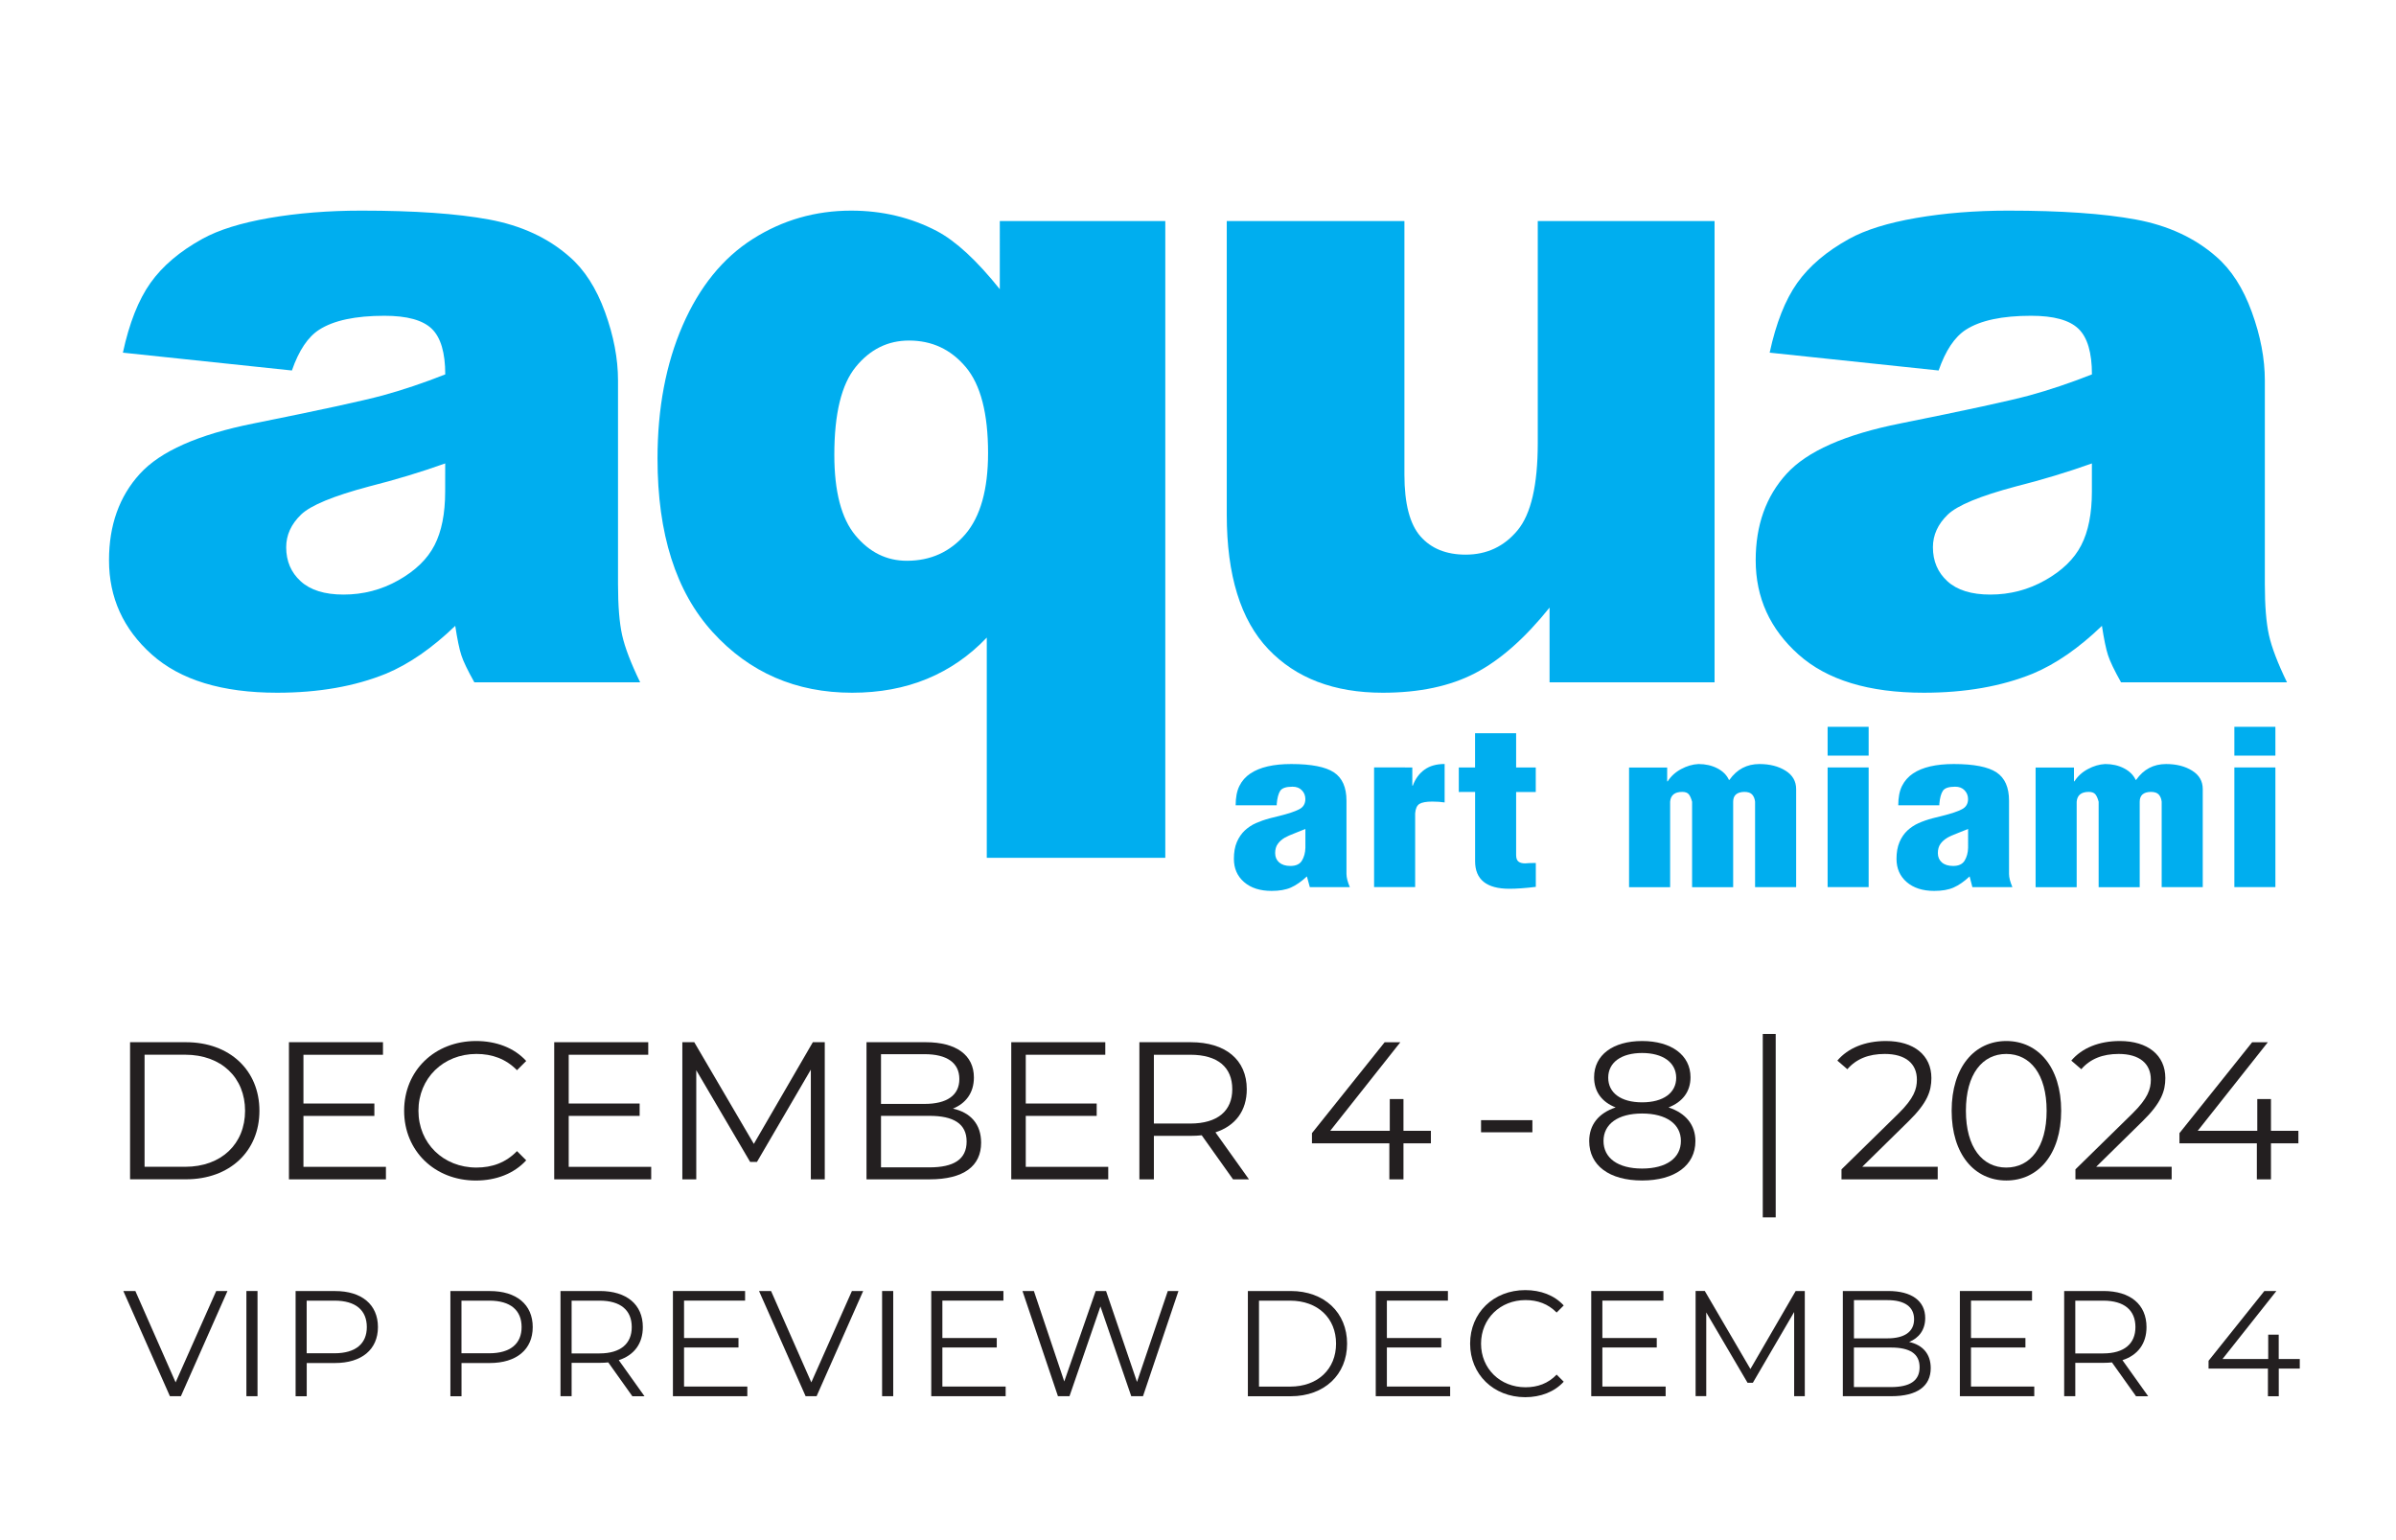 <?xml version="1.0" encoding="utf-8"?>
<!-- Generator: Adobe Illustrator 24.0.1, SVG Export Plug-In . SVG Version: 6.00 Build 0)  -->
<svg version="1.1" id="Layer_1" xmlns="http://www.w3.org/2000/svg" xmlns:xlink="http://www.w3.org/1999/xlink" x="0px" y="0px"
	 viewBox="0 0 504 324" style="enable-background:new 0 0 504 324;" xml:space="preserve">
<style type="text/css">
	.st0{fill:#00AEEF;}
	.st1{fill:#231F20;}
</style>
<g id="Layer_2_1_">
	<g>
		<g>
			<path class="st0" d="M61.4,77.94l-35.55-3.75c1.34-6.21,3.27-11.1,5.8-14.67c2.53-3.56,6.17-6.65,10.92-9.27
				c3.41-1.89,8.1-3.35,14.07-4.39c5.97-1.03,12.43-1.55,19.37-1.55c11.15,0,20.1,0.62,26.86,1.87s12.4,3.85,16.9,7.81
				c3.17,2.74,5.66,6.62,7.49,11.65S130,75.46,130,80.03v42.86c0,4.57,0.29,8.15,0.87,10.74s1.84,5.89,3.79,9.91H99.78
				c-1.4-2.5-2.32-4.4-2.74-5.71c-0.43-1.31-0.85-3.37-1.28-6.17c-4.87,4.69-9.72,8.04-14.53,10.05
				c-6.58,2.68-14.22,4.02-22.94,4.02c-11.57,0-20.36-2.68-26.36-8.04s-9-11.97-9-19.83c0-7.37,2.16-13.43,6.49-18.18
				c4.32-4.75,12.3-8.28,23.94-10.6c13.95-2.8,23-4.77,27.14-5.89c4.14-1.13,8.53-2.6,13.16-4.43c0-4.57-0.95-7.77-2.83-9.59
				c-1.89-1.83-5.21-2.74-9.96-2.74c-6.09,0-10.66,0.97-13.71,2.92C64.78,70.87,62.86,73.73,61.4,77.94z M93.65,97.49
				c-5.12,1.83-10.45,3.44-15.99,4.84c-7.55,2.01-12.34,3.99-14.35,5.94c-2.07,2.01-3.11,4.29-3.11,6.85c0,2.92,1.02,5.32,3.06,7.17
				c2.04,1.86,5.04,2.79,9,2.79c4.14,0,8-1,11.56-3.02c3.56-2.01,6.09-4.46,7.58-7.36c1.49-2.89,2.24-6.65,2.24-11.29L93.65,97.49
				L93.65,97.49z"/>
			<path class="st0" d="M245.12,180.46h-37.55v-46.33c-3.66,3.84-7.85,6.73-12.57,8.68c-4.72,1.95-9.98,2.92-15.76,2.92
				c-11.82,0-21.6-4.25-29.33-12.75c-7.74-8.5-11.6-20.67-11.6-36.5c0-10.6,1.77-19.95,5.3-28.05s8.44-14.15,14.71-18.14
				s13.19-5.98,20.74-5.98c6.52,0,12.52,1.43,18,4.29c4.02,2.13,8.43,6.21,13.25,12.24V46.5h34.81L245.12,180.46L245.12,180.46z
				 M207.84,95.3c0-8.35-1.57-14.38-4.7-18.09c-3.14-3.72-7.11-5.57-11.93-5.57c-4.45,0-8.18,1.84-11.19,5.53
				c-3.02,3.69-4.52,9.85-4.52,18.5c0,7.74,1.48,13.39,4.43,16.95c2.95,3.56,6.56,5.35,10.83,5.35c5,0,9.09-1.86,12.29-5.57
				C206.24,108.67,207.84,102.97,207.84,95.3z"/>
			<path class="st0" d="M360.67,143.54h-34.72v-15.72c-5.18,6.46-10.4,11.06-15.67,13.8c-5.27,2.74-11.74,4.11-19.42,4.11
				c-10.23,0-18.26-3.06-24.08-9.18c-5.82-6.12-8.73-15.55-8.73-28.28V46.5h37.37v53.36c0,6.09,1.13,10.42,3.38,12.98
				s5.42,3.84,9.5,3.84c4.45,0,8.09-1.71,10.92-5.12c2.83-3.41,4.25-9.53,4.25-18.37V46.5h37.19v97.04H360.67z"/>
			<path class="st0" d="M407.79,77.94l-35.54-3.75c1.34-6.21,3.27-11.1,5.8-14.67c2.53-3.56,6.17-6.65,10.92-9.27
				c3.41-1.89,8.1-3.35,14.07-4.39c5.97-1.03,12.43-1.55,19.37-1.55c11.15,0,20.1,0.62,26.86,1.87s12.4,3.85,16.91,7.81
				c3.17,2.74,5.67,6.62,7.49,11.65c1.83,5.03,2.74,9.82,2.74,14.39v42.86c0,4.57,0.29,8.15,0.87,10.74s1.84,5.89,3.79,9.91h-34.91
				c-1.4-2.5-2.32-4.4-2.74-5.71c-0.43-1.31-0.85-3.37-1.28-6.17c-4.87,4.69-9.72,8.04-14.53,10.05
				c-6.58,2.68-14.22,4.02-22.94,4.02c-11.57,0-20.36-2.68-26.36-8.04s-9-11.97-9-19.83c0-7.37,2.16-13.43,6.49-18.18
				c4.32-4.75,12.3-8.28,23.94-10.6c13.95-2.8,23-4.77,27.14-5.89c4.14-1.13,8.53-2.6,13.16-4.43c0-4.57-0.94-7.77-2.83-9.59
				c-1.89-1.83-5.21-2.74-9.96-2.74c-6.09,0-10.66,0.97-13.71,2.92C411.17,70.87,409.25,73.73,407.79,77.94z M440.04,97.49
				c-5.12,1.83-10.45,3.44-15.99,4.84c-7.55,2.01-12.34,3.99-14.35,5.94c-2.07,2.01-3.11,4.29-3.11,6.85c0,2.92,1.02,5.32,3.06,7.17
				c2.04,1.86,5.04,2.79,9,2.79c4.14,0,8-1,11.56-3.02c3.56-2.01,6.09-4.46,7.58-7.36c1.49-2.89,2.24-6.65,2.24-11.29v-5.92H440.04z
				"/>
		</g>
		<g>
			<path class="st0" d="M274.91,184.37c-1.16,1.08-2.28,1.86-3.36,2.34c-1.09,0.48-2.45,0.71-4.07,0.71c-2.43,0-4.36-0.62-5.79-1.86
				c-1.43-1.24-2.14-2.87-2.14-4.88c0-1.38,0.2-2.55,0.62-3.53c0.42-0.97,0.97-1.78,1.66-2.43c0.69-0.64,1.47-1.16,2.33-1.55
				c0.87-0.38,1.85-0.73,2.93-1.02c0.44-0.12,1.1-0.28,2.01-0.5c1.92-0.48,3.31-0.94,4.18-1.4c0.87-0.44,1.3-1.16,1.3-2.15
				c0-0.72-0.24-1.34-0.73-1.84c-0.49-0.52-1.15-0.76-1.98-0.76c-1.34,0-2.2,0.29-2.58,0.87c-0.38,0.59-0.62,1.51-0.73,2.77v0.27
				h-8.64c0-1.65,0.26-3.01,0.79-4.07c0.52-1.06,1.29-1.94,2.31-2.62c1.99-1.33,4.85-1.99,8.59-1.99c4.23,0,7.23,0.59,8.99,1.76
				c1.75,1.16,2.63,3.15,2.63,5.94v15.42c0,0.75,0.24,1.68,0.71,2.78h-8.42L274.91,184.37z M274.59,174.39
				c-0.51,0.21-1.14,0.46-1.9,0.76c-1.2,0.46-2.01,0.82-2.45,1.08c-0.61,0.37-1.11,0.8-1.46,1.31c-0.37,0.5-0.55,1.16-0.55,1.93
				c0,0.82,0.28,1.46,0.84,1.96c0.57,0.49,1.35,0.74,2.37,0.74c1.16,0,1.97-0.37,2.42-1.12c0.45-0.74,0.7-1.64,0.73-2.7
				L274.59,174.39L274.59,174.39z"/>
			<path class="st0" d="M297.08,161.45v3.82h0.11c0.51-1.41,1.32-2.52,2.42-3.33s2.53-1.22,4.27-1.22v8.09
				c-0.76-0.12-1.63-0.18-2.61-0.18c-1.27,0-2.17,0.17-2.69,0.49c-0.52,0.33-0.82,0.98-0.9,1.98v15.51h-8.64v-25.17L297.08,161.45
				L297.08,161.45z"/>
			<path class="st0" d="M306.86,166.61v-5.16h3.42v-7.2h8.64v7.2h4.13v5.16h-4.13v13.27c0,0.66,0.16,1.11,0.49,1.37
				s0.8,0.38,1.42,0.38c0.29-0.03,0.55-0.05,0.81-0.06c0.25-0.02,0.72-0.03,1.42-0.03v5.03c-2.21,0.27-4.06,0.4-5.55,0.4
				c-4.81,0-7.22-1.94-7.22-5.8V166.6L306.86,166.61L306.86,166.61z"/>
			<path class="st0" d="M350.69,161.45v2.92h0.11c0.69-1.08,1.63-1.94,2.83-2.58c1.19-0.64,2.4-1,3.64-1.06
				c1.48,0,2.81,0.3,3.97,0.9c1.16,0.6,1.97,1.41,2.44,2.43h0.11c1.56-2.22,3.66-3.33,6.31-3.33c2.17,0,4,0.47,5.49,1.4
				c1.48,0.92,2.23,2.22,2.23,3.87v20.63h-8.64v-17.98c-0.07-0.63-0.28-1.13-0.62-1.51c-0.34-0.37-0.89-0.55-1.65-0.55
				c-1.55,0.03-2.34,0.72-2.34,2.07v17.98h-8.64v-17.98c-0.19-0.69-0.41-1.21-0.68-1.55s-0.74-0.52-1.39-0.52
				c-1.59,0-2.44,0.69-2.55,2.07v17.98h-8.64v-25.17h8.02V161.45z"/>
			<path class="st0" d="M384.44,158.96v-6.06h8.63v6.06H384.44z M384.44,186.62v-25.17h8.63v25.17H384.44z"/>
			<path class="st0" d="M414.31,184.37c-1.15,1.08-2.28,1.86-3.37,2.34c-1.08,0.48-2.44,0.71-4.08,0.71c-2.42,0-4.35-0.62-5.79-1.86
				c-1.43-1.24-2.14-2.87-2.14-4.88c0-1.38,0.21-2.55,0.63-3.53c0.41-0.97,0.97-1.78,1.66-2.43c0.69-0.64,1.47-1.16,2.34-1.55
				c0.86-0.38,1.84-0.73,2.93-1.02c0.44-0.12,1.11-0.28,2.01-0.5c1.92-0.48,3.31-0.94,4.18-1.4c0.87-0.44,1.3-1.16,1.3-2.15
				c0-0.72-0.25-1.34-0.73-1.84c-0.49-0.52-1.15-0.76-1.99-0.76c-1.35,0-2.2,0.29-2.58,0.87c-0.39,0.59-0.63,1.51-0.74,2.77v0.27
				h-8.64c0-1.65,0.26-3.01,0.79-4.07c0.53-1.06,1.3-1.94,2.31-2.62c1.99-1.33,4.85-1.99,8.58-1.99c4.23,0,7.23,0.59,8.99,1.76
				c1.75,1.16,2.63,3.15,2.63,5.94v15.42c0,0.75,0.24,1.68,0.71,2.78h-8.42L414.31,184.37z M413.99,174.39
				c-0.51,0.21-1.14,0.46-1.91,0.76c-1.19,0.46-2.01,0.82-2.44,1.08c-0.62,0.37-1.11,0.8-1.47,1.31c-0.36,0.5-0.54,1.16-0.54,1.93
				c0,0.82,0.28,1.46,0.84,1.96c0.56,0.49,1.35,0.74,2.37,0.74c1.16,0,1.96-0.37,2.42-1.12c0.45-0.74,0.7-1.64,0.73-2.7V174.39z"/>
			<path class="st0" d="M436.26,161.45v2.92h0.1c0.69-1.08,1.63-1.94,2.83-2.58c1.19-0.64,2.4-1,3.64-1.06c1.48,0,2.8,0.3,3.96,0.9
				c1.16,0.6,1.97,1.41,2.45,2.43h0.1c1.56-2.22,3.66-3.33,6.3-3.33c2.18,0,4,0.47,5.49,1.4c1.48,0.92,2.22,2.22,2.22,3.87v20.63
				h-8.64v-17.98c-0.07-0.63-0.28-1.13-0.62-1.51c-0.35-0.37-0.9-0.55-1.67-0.55c-1.55,0.03-2.33,0.72-2.33,2.07v17.98h-8.64v-17.98
				c-0.18-0.69-0.41-1.21-0.68-1.55c-0.28-0.34-0.73-0.52-1.39-0.52c-1.59,0-2.44,0.69-2.55,2.07v17.98h-8.64v-25.17h8.07V161.45z"
				/>
			<path class="st0" d="M470,158.96v-6.06h8.63v6.06H470z M470,186.62v-25.17h8.63v25.17H470z"/>
		</g>
	</g>
</g>
<g id="Layer_4">
</g>
<g>
	<path class="st1" d="M27.36,219.25h11.75c9.23,0,15.46,5.93,15.46,14.42s-6.22,14.42-15.46,14.42H27.36V219.25z M38.94,245.46
		c7.67,0,12.61-4.86,12.61-11.79s-4.95-11.79-12.61-11.79h-8.53v23.57H38.94z"/>
	<path class="st1" d="M81.18,245.46v2.64h-20.4v-28.85h19.78v2.64H63.83v10.26h14.92v2.6H63.83v10.72H81.18z"/>
	<path class="st1" d="M85.01,233.67c0-8.45,6.43-14.67,15.13-14.67c4.2,0,8,1.4,10.55,4.2l-1.94,1.94
		c-2.35-2.39-5.23-3.42-8.53-3.42c-6.97,0-12.2,5.11-12.2,11.95s5.23,11.95,12.2,11.95c3.3,0,6.18-1.03,8.53-3.46l1.94,1.94
		c-2.56,2.8-6.35,4.25-10.59,4.25C91.44,248.35,85.01,242.12,85.01,233.67z"/>
	<path class="st1" d="M136.98,245.46v2.64h-20.4v-28.85h19.78v2.64h-16.73v10.26h14.92v2.6h-14.92v10.72H136.98z"/>
	<path class="st1" d="M173.49,219.25v28.85h-2.93v-23.08l-11.33,19.41h-1.44l-11.33-19.29v22.96h-2.93v-28.85h2.51l12.53,21.39
		l12.41-21.39H173.49z"/>
	<path class="st1" d="M206.38,240.39c0,4.9-3.63,7.71-10.84,7.71h-13.27v-28.85h12.45c6.43,0,10.14,2.72,10.14,7.42
		c0,3.3-1.77,5.48-4.41,6.55C204.15,234.04,206.38,236.48,206.38,240.39z M185.32,221.76v10.47h9.19c4.62,0,7.29-1.77,7.29-5.23
		s-2.68-5.23-7.29-5.23H185.32z M203.33,240.14c0-3.75-2.76-5.4-7.83-5.4h-10.18v10.84h10.18
		C200.57,245.58,203.33,243.94,203.33,240.14z"/>
	<path class="st1" d="M233.12,245.46v2.64h-20.4v-28.85h19.78v2.64h-16.73v10.26h14.92v2.6h-14.92v10.72H233.12z"/>
	<path class="st1" d="M259.37,248.1l-6.59-9.27c-0.74,0.08-1.48,0.12-2.31,0.12h-7.75v9.15h-3.05v-28.85h10.8
		c7.34,0,11.79,3.71,11.79,9.89c0,4.53-2.39,7.71-6.59,9.07l7.05,9.89H259.37z M259.21,229.14c0-4.62-3.05-7.25-8.82-7.25h-7.67
		v14.47h7.67C256.16,236.35,259.21,233.67,259.21,229.14z"/>
	<path class="st1" d="M300.99,240.52h-5.77v7.58h-2.97v-7.58h-16.28v-2.14l15.29-19.12h3.3l-14.75,18.63h12.53v-6.68h2.88v6.68h5.77
		V240.52z"/>
	<path class="st1" d="M311.54,235.65h10.8v2.55h-10.8V235.65z"/>
	<path class="st1" d="M356.63,240.06c0,5.11-4.33,8.28-11.21,8.28c-6.92,0-11.13-3.17-11.13-8.28c0-3.46,1.98-5.89,5.56-7.09
		c-2.93-1.15-4.53-3.34-4.53-6.35c0-4.7,4-7.62,10.1-7.62s10.18,2.93,10.18,7.62c0,3.01-1.65,5.19-4.62,6.35
		C354.61,234.17,356.63,236.64,356.63,240.06z M353.58,240.02c0-3.54-3.05-5.77-8.16-5.77c-5.11,0-8.12,2.23-8.12,5.77
		c0,3.59,3.01,5.81,8.12,5.81C350.53,245.83,353.58,243.61,353.58,240.02z M345.42,231.9c4.49,0,7.17-2.02,7.17-5.15
		c0-3.26-2.84-5.23-7.17-5.23c-4.37,0-7.13,1.98-7.13,5.19C338.29,229.88,340.92,231.9,345.42,231.9z"/>
	<path class="st1" d="M370.8,217.52h2.72v38.58h-2.72V217.52z"/>
	<path class="st1" d="M407.6,245.46v2.64h-20.24V246l11.99-11.75c3.26-3.21,3.87-5.15,3.87-7.13c0-3.34-2.35-5.4-6.76-5.4
		c-3.38,0-5.98,1.03-7.87,3.21l-2.1-1.81c2.23-2.64,5.81-4.12,10.22-4.12c5.85,0,9.56,2.97,9.56,7.79c0,2.76-0.87,5.23-4.74,9.03
		l-9.81,9.64H407.6z"/>
	<path class="st1" d="M410.53,233.67c0-9.19,4.82-14.67,11.5-14.67s11.54,5.48,11.54,14.67s-4.86,14.67-11.54,14.67
		S410.53,242.86,410.53,233.67z M430.51,233.67c0-7.71-3.46-11.95-8.49-11.95s-8.49,4.25-8.49,11.95s3.46,11.95,8.49,11.95
		S430.51,241.38,430.51,233.67z"/>
	<path class="st1" d="M456.81,245.46v2.64h-20.24V246l11.99-11.75c3.26-3.21,3.87-5.15,3.87-7.13c0-3.34-2.35-5.4-6.76-5.4
		c-3.38,0-5.98,1.03-7.87,3.21l-2.1-1.81c2.23-2.64,5.81-4.12,10.22-4.12c5.85,0,9.56,2.97,9.56,7.79c0,2.76-0.87,5.23-4.74,9.03
		l-9.81,9.64H456.81z"/>
	<path class="st1" d="M483.47,240.52h-5.77v7.58h-2.97v-7.58h-16.28v-2.14l15.29-19.12h3.3l-14.75,18.63h12.53v-6.68h2.88v6.68h5.77
		V240.52z"/>
</g>
<g>
	<path class="st1" d="M47.85,271.59l-9.8,22.13h-2.31l-9.8-22.13h2.53l8.47,19.22l8.54-19.22H47.85z"/>
	<path class="st1" d="M51.83,271.59h2.34v22.13h-2.34V271.59z"/>
	<path class="st1" d="M79.5,279.18c0,4.71-3.42,7.56-9.04,7.56h-5.94v6.99h-2.34v-22.13h8.28C76.08,271.59,79.5,274.44,79.5,279.18z
		 M77.16,279.18c0-3.54-2.34-5.56-6.77-5.56h-5.88v11.07h5.88C74.82,284.68,77.16,282.66,77.16,279.18z"/>
	<path class="st1" d="M112.06,279.18c0,4.71-3.41,7.56-9.04,7.56h-5.94v6.99h-2.34v-22.13h8.28
		C108.64,271.59,112.06,274.44,112.06,279.18z M109.72,279.18c0-3.54-2.34-5.56-6.77-5.56h-5.88v11.07h5.88
		C107.38,284.68,109.72,282.66,109.72,279.18z"/>
	<path class="st1" d="M133.01,293.72l-5.06-7.11c-0.57,0.06-1.14,0.09-1.77,0.09h-5.94v7.02h-2.34v-22.13h8.28
		c5.63,0,9.04,2.84,9.04,7.59c0,3.48-1.83,5.91-5.06,6.96l5.41,7.59H133.01z M132.89,279.18c0-3.54-2.34-5.56-6.77-5.56h-5.88v11.1
		h5.88C130.55,284.71,132.89,282.66,132.89,279.18z"/>
	<path class="st1" d="M157.2,291.7v2.02h-15.65v-22.13h15.18v2.02h-12.84v7.87h11.45v1.99h-11.45v8.22H157.2z"/>
	<path class="st1" d="M181.57,271.59l-9.8,22.13h-2.31l-9.8-22.13h2.53l8.47,19.22l8.54-19.22H181.57z"/>
	<path class="st1" d="M185.55,271.59h2.34v22.13h-2.34V271.59z"/>
	<path class="st1" d="M211.54,291.7v2.02h-15.65v-22.13h15.18v2.02h-12.84v7.87h11.44v1.99h-11.44v8.22H211.54z"/>
	<path class="st1" d="M247.89,271.59l-7.46,22.13h-2.47l-6.48-18.88l-6.51,18.88h-2.43l-7.46-22.13h2.4l6.39,19.03l6.61-19.03h2.18
		l6.51,19.13l6.48-19.13H247.89z"/>
	<path class="st1" d="M262.49,271.59h9.01c7.08,0,11.86,4.55,11.86,11.07s-4.77,11.07-11.86,11.07h-9.01V271.59z M271.37,291.7
		c5.88,0,9.67-3.73,9.67-9.04s-3.79-9.04-9.67-9.04h-6.54v18.08H271.37z"/>
	<path class="st1" d="M305.04,291.7v2.02h-15.65v-22.13h15.18v2.02h-12.84v7.87h11.44v1.99h-11.44v8.22H305.04z"/>
	<path class="st1" d="M309.24,282.66c0-6.48,4.93-11.26,11.6-11.26c3.22,0,6.13,1.08,8.09,3.23l-1.49,1.49
		c-1.8-1.83-4.02-2.62-6.54-2.62c-5.34,0-9.36,3.92-9.36,9.17c0,5.25,4.01,9.17,9.36,9.17c2.53,0,4.74-0.79,6.54-2.66l1.49,1.49
		c-1.96,2.15-4.87,3.26-8.12,3.26C314.17,293.91,309.24,289.14,309.24,282.66z"/>
	<path class="st1" d="M350.37,291.7v2.02h-15.65v-22.13h15.18v2.02h-12.84v7.87h11.44v1.99h-11.44v8.22H350.37z"/>
	<path class="st1" d="M379.64,271.59v22.13h-2.24v-17.71l-8.69,14.89h-1.11l-8.69-14.8v17.61h-2.24v-22.13h1.93L368.2,288
		l9.52-16.41H379.64z"/>
	<path class="st1" d="M406.13,287.81c0,3.76-2.78,5.91-8.31,5.91h-10.18v-22.13h9.55c4.93,0,7.78,2.09,7.78,5.69
		c0,2.53-1.36,4.21-3.38,5.03C404.43,282.94,406.13,284.81,406.13,287.81z M389.98,273.52v8.03h7.05c3.54,0,5.6-1.36,5.6-4.02
		s-2.05-4.02-5.6-4.02H389.98z M403.79,287.62c0-2.88-2.12-4.14-6.01-4.14h-7.81v8.32h7.81
		C401.67,291.79,403.79,290.53,403.79,287.62z"/>
	<path class="st1" d="M427.91,291.7v2.02h-15.65v-22.13h15.18v2.02H414.6v7.87h11.45v1.99H414.6v8.22H427.91z"/>
	<path class="st1" d="M449.31,293.72l-5.06-7.11c-0.57,0.06-1.14,0.09-1.77,0.09h-5.94v7.02h-2.34v-22.13h8.28
		c5.63,0,9.04,2.84,9.04,7.59c0,3.48-1.83,5.91-5.06,6.96l5.41,7.59H449.31z M449.19,279.18c0-3.54-2.34-5.56-6.77-5.56h-5.88v11.1
		h5.88C446.85,284.71,449.19,282.66,449.19,279.18z"/>
	<path class="st1" d="M483.77,287.91h-4.43v5.82h-2.28v-5.82h-12.49v-1.64l11.73-14.67h2.53l-11.32,14.29h9.61v-5.12h2.21v5.12h4.43
		V287.91z"/>
</g>
</svg>

